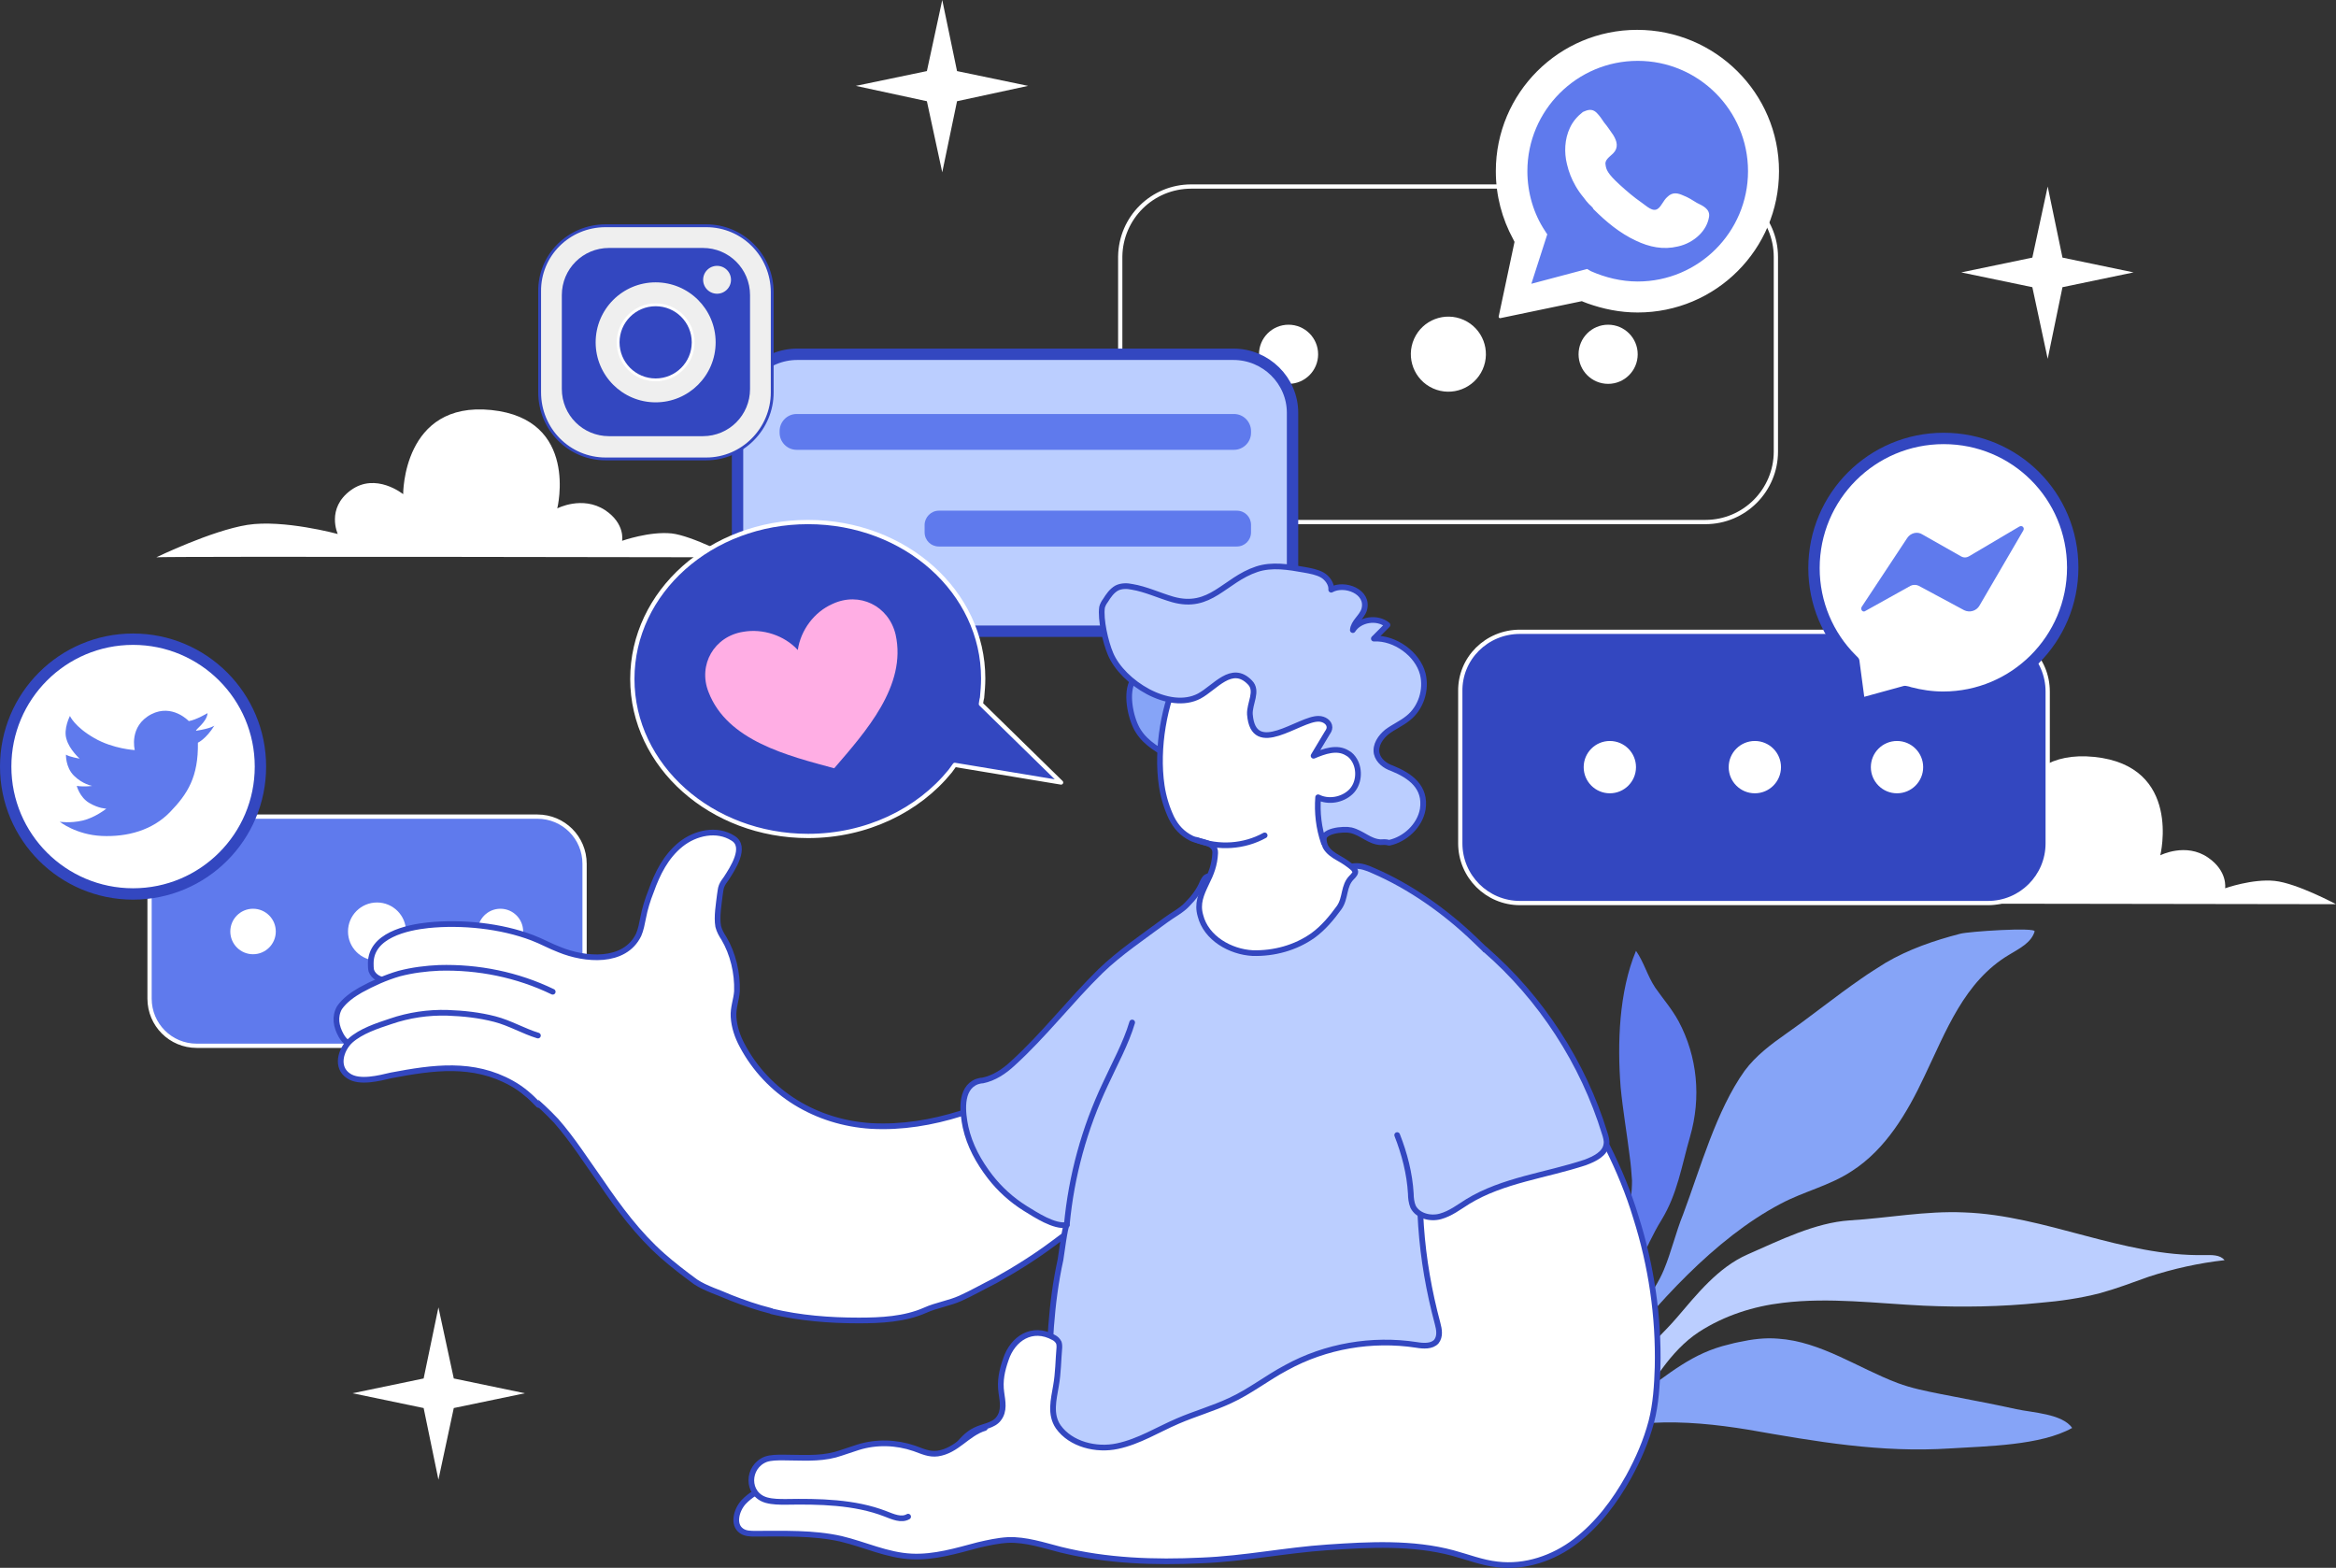 <svg xmlns="http://www.w3.org/2000/svg" xmlns:xlink="http://www.w3.org/1999/xlink" id="_&#x56FE;&#x5C42;_2" x="0px" y="0px" viewBox="0 0 410.8 275.7" style="enable-background:new 0 0 410.8 275.7;" xml:space="preserve"><rect x="0" y="0" width="410.8" height="275.7" fill="#333333" stroke="none"/><style type="text/css">	.st0{fill:#FFFFFF;}	.st1{fill:#5F7AED;}	.st2{fill:#86A4F7;}	.st3{fill:#BBCEFF;}	.st4{fill:none;stroke:#FFFFFF;stroke-width:0.75;stroke-linecap:round;stroke-linejoin:round;}	.st5{fill:#3347C0;stroke:#FFFFFF;stroke-width:0.75;stroke-linecap:round;stroke-linejoin:round;}	.st6{fill:#BBCEFF;stroke:#3347C0;stroke-width:2;stroke-linecap:round;stroke-linejoin:round;}	.st7{fill:#FFAEE4;}	.st8{fill:#EFEFEF;stroke:#3347C0;stroke-width:0.5;stroke-miterlimit:10;}	.st9{fill:#3347C0;}	.st10{fill:#3347C0;stroke:#FFFFFF;stroke-width:0.5;stroke-miterlimit:10;}	.st11{fill:#5F7AED;stroke:#FFFFFF;stroke-width:0.75;stroke-linecap:round;stroke-linejoin:round;}	.st12{fill:#FFFFFF;stroke:#3347C0;stroke-linecap:round;stroke-linejoin:round;}	.st13{fill:#BBCEFF;stroke:#3347C0;stroke-linecap:round;stroke-linejoin:round;}	.st14{fill:#86A4F7;stroke:#3347C0;stroke-linecap:round;stroke-linejoin:round;}	.st15{fill:none;stroke:#3347C0;stroke-linecap:round;stroke-linejoin:round;}	.st16{fill:#FFFFFF;stroke:#3347C0;stroke-width:2;stroke-miterlimit:10;}	.st17{fill:#FFFFFF;stroke:#FFFFFF;stroke-width:0.5;stroke-linecap:round;stroke-linejoin:round;}	.st18{fill:#FFFFFF;stroke:#3347C0;stroke-width:2;stroke-linecap:round;stroke-linejoin:round;}</style><path class="st0" d="M410.8,159c0,0-100.8-0.2-101.4,0c0,0,9.7-4.7,16-5.7c6.2-1.1,15.9,1.6,15.9,1.6s-2.1-4.5,2.3-7.7  s9.2,0.7,9.2,0.7s-0.1-16.4,15.5-14.8c15.5,1.6,11.6,17.3,11.6,17.3s4.5-2.3,8.4,0.4c3.5,2.4,3,5.4,3,5.4s4.8-1.7,8.7-1.3  S410.8,159,410.8,159L410.8,159z"></path><path class="st0" d="M128.9,98c0,0-100.8-0.2-101.4,0c0,0,9.7-4.7,16-5.7c6.3-1,15.9,1.6,15.9,1.6s-2.1-4.5,2.3-7.7  c4.4-3.2,9.2,0.7,9.2,0.7s-0.1-16.4,15.5-14.8C101.9,73.7,98,89.4,98,89.4s4.4-2.3,8.4,0.3c3.6,2.4,3,5.4,3,5.4s4.8-1.7,8.7-1.3  C121.7,94.2,128.9,98,128.9,98L128.9,98z"></path><g>	<path class="st1" d="M286.6,203.4c-0.5-4.1-1.2-8.1-1.6-12.2c-0.6-7.7-0.3-16.8,2.7-24c1.4,2,2,4.4,3.4,6.5c1.4,2,2.9,3.7,4.1,5.9   c3.3,6.2,4,13.4,2,20.3c-1.5,5.2-2.2,10-5,14.6c-3.1,5-4.8,10.9-8.2,15.6c0.6-5.4,1.6-10.8,2.4-16.2c0.3-2.1,0.6-4.2,0.6-6.3   C286.9,206.2,286.8,204.8,286.6,203.4L286.6,203.4z"></path>	<path class="st2" d="M327.3,172.1c1.4-1,2.9-1.9,4.3-2.8c4.1-2.4,8.5-3.9,13.1-5.1c1.4-0.4,13.4-1.2,13.1-0.4c-0.6,2-2.7,3-4.5,4.1   c-7.9,4.7-11.1,13.5-14.9,21.4c-3,6.4-6.8,12.8-12.7,16.6c-3.9,2.6-8.5,3.6-12.6,5.8c-11.6,6.1-22,17.8-30,28.1   c-0.1-1.8,0.9-3.4,1.9-4.9c2.4-3.6,5.9-7.5,7.6-11.6c1.3-3.1,2.1-6.6,3.4-9.8c3-8,5.8-18.2,10.8-25.2c2-2.7,4.7-4.7,7.4-6.6   C318.5,178.7,322.8,175.2,327.3,172.1L327.3,172.1z"></path>	<path class="st3" d="M313.5,229.1c8.2-1,16.5,0.1,24.8,0.5c6.8,0.3,13.6,0.2,20.4-0.5c3.6-0.3,7.1-0.8,10.6-1.7   c2.9-0.8,5.8-1.9,8.6-2.9c4.3-1.4,8.8-2.4,13.3-2.9c-0.8-1-2.3-0.9-3.5-0.9c-14.4,0.3-28-7-42.3-7.5c-6.8-0.3-13.4,1-20.1,1.4   c-6.1,0.4-12.3,3.5-18,6c-5.2,2.3-8.9,7-12.5,11.2c-4.4,5.1-10.4,9.1-9.3,16.5c0,0.2,0.1,0.4,0.2,0.6c0.4,0.4,1-0.1,1.4-0.6   c3.5-5,6.5-10.7,11.7-14.1C303.3,231.3,308.4,229.7,313.5,229.1L313.5,229.1z"></path>	<path class="st2" d="M305.8,236c2.3-0.5,4.6-0.8,6.9-0.6c7.5,0.5,14.1,5.2,21,7.8c2.4,0.9,4.9,1.4,7.4,1.9c4.5,0.9,9,1.7,13.5,2.7   c2.7,0.6,8.1,0.8,9.8,3.3c-5.5,3.1-15.1,3.2-21.4,3.6c-12.3,0.8-23.6-1.2-35.6-3.3c-5.5-0.9-11.2-1.5-16.8-1.2   c-4,0.2-8.4,2.2-12.2,2.1c2.2-2.9,6.7-4.7,9.6-6.8c5.5-3.9,9.6-7.6,16.1-9.1C304.8,236.2,305.3,236.1,305.8,236L305.8,236z"></path></g><g>	<path class="st4" d="M209.5,32.8h90.4c6.8,0,12.4,5.5,12.4,12.4v34.2c0,6.8-5.5,12.4-12.4,12.4h-90.5c-6.8,0-12.4-5.5-12.4-12.4   V45.1C197.1,38.3,202.6,32.8,209.5,32.8z"></path>	<g>		<circle class="st0" cx="226.6" cy="62.3" r="5.2"></circle>					<ellipse transform="matrix(0.408 -0.913 0.913 0.408 93.907 269.401)" class="st0" cx="254.7" cy="62.3" rx="6.6" ry="6.6"></ellipse>		<circle class="st0" cx="282.8" cy="62.3" r="5.2"></circle>	</g></g><g>	<path class="st5" d="M267.3,111.1h82.3c5.8,0,10.5,4.7,10.5,10.5v26.7c0,5.8-4.7,10.5-10.5,10.5h-82.3c-5.8,0-10.5-4.7-10.5-10.5   v-26.7C256.7,115.8,261.4,111.1,267.3,111.1z"></path>	<g>		<circle class="st0" cx="283.1" cy="134.9" r="4.6"></circle>		<circle class="st0" cx="333.6" cy="134.9" r="4.6"></circle>		<circle class="st0" cx="308.6" cy="134.9" r="4.6"></circle>	</g></g><g>	<path class="st6" d="M140.2,62.3h76.7c5.7,0,10.4,4.6,10.4,10.3v28.1c0,5.7-4.6,10.3-10.4,10.3h-76.8c-5.7,0-10.4-4.6-10.4-10.3   V72.6C129.8,66.9,134.5,62.3,140.2,62.3z"></path>	<path class="st1" d="M140.1,72.8H217c1.7,0,3,1.4,3,3v0.3c0,1.7-1.4,3-3,3h-76.9c-1.7,0-3-1.4-3-3v-0.3   C137.1,74.2,138.4,72.8,140.1,72.8z"></path>	<path class="st1" d="M165.1,89.8h52.4c1.4,0,2.5,1.1,2.5,2.5v1.3c0,1.4-1.1,2.5-2.5,2.5h-52.4c-1.4,0-2.5-1.1-2.5-2.5v-1.3   C162.6,91,163.7,89.8,165.1,89.8z"></path></g><g>	<path class="st5" d="M172.9,119.3c0,1.2-0.1,2.3-0.2,3.4c-0.1,0.3-0.2,1.1-0.2,1.1l14.1,13.8l-18.7-3.1c0,0-0.5,0.7-0.8,1.1   c-5.6,6.9-14.7,11.4-25,11.4c-17,0-30.9-12.3-30.9-27.6s13.8-27.6,30.9-27.6S172.9,104.1,172.9,119.3L172.9,119.3z"></path>	<path class="st7" d="M146.4,106.2c-3.2,1.4-5.6,4.6-6.1,8.1c-2.4-2.6-6.2-3.8-9.6-3.2c-5.1,0.8-8,5.8-6.1,10.6   c3.3,8.6,14,11.2,22.1,13.4c5.5-6.4,12.8-14.5,10.8-23.5C156.3,106.5,151.1,104,146.4,106.2L146.4,106.2z"></path></g><g>	<path class="st8" d="M106.5,39.7h17.7c6.4,0,11.6,5.2,11.6,11.7V69c0,6.4-5.2,11.7-11.6,11.7h-17.7c-6.4,0-11.6-5.2-11.6-11.7V51.3   C94.8,44.9,100,39.7,106.5,39.7z"></path>	<path class="st9" d="M107.1,43.6h16.5c4.6,0,8.3,3.7,8.3,8.3v16.5c0,4.6-3.7,8.3-8.3,8.3h-16.5c-4.6,0-8.3-3.7-8.3-8.3V51.9   C98.8,47.3,102.5,43.6,107.1,43.6z"></path>	<circle class="st8" cx="115.3" cy="60.2" r="10.8"></circle>	<circle class="st10" cx="115.3" cy="60.2" r="6.6"></circle>	<circle class="st8" cx="126.1" cy="49.2" r="2.7"></circle></g><g>	<path class="st11" d="M34.6,143.6h59.9c4.6,0,8.3,3.7,8.3,8.3v23.7c0,4.6-3.7,8.3-8.3,8.3H34.6c-4.6,0-8.3-3.7-8.3-8.3V152   C26.2,147.4,30,143.6,34.6,143.6z"></path>	<g>		<circle class="st0" cx="44.5" cy="163.8" r="4"></circle>		<circle class="st0" cx="66.3" cy="163.8" r="5.1"></circle>		<circle class="st0" cx="88" cy="163.8" r="4"></circle>	</g></g><g>	<g>		<path class="st12" d="M135.5,230.5c0.1,0,0.1,0,0.2,0.1c5,1.2,10.2,1.6,15.3,1.6c3.9,0,8.1-0.2,11.7-1.8c2-0.9,4.2-1.2,6.2-2.1    c2-0.9,4.1-2.1,6.1-3.1c3.6-2,7.1-4.2,10.3-6.6c2.9-2.2,5.9-4,6.9-7.8c0.8-3.3-0.5-6.8-2.6-9.4s-5.1-4.4-8-6.1    c-1.9-1.1-4.3-2.4-6.5-2c-2,0.4-4.1,1.8-6.1,2.5c-5.1,1.6-10.4,2.5-15.8,2.2c-9.6-0.6-18.2-5.7-22.7-14.2c-0.8-1.5-1.4-3.2-1.5-5    c-0.1-1.6,0.5-3,0.6-4.5c0.1-3.2-0.7-6.6-2.3-9.3c-0.4-0.6-0.8-1.3-1-2.1c-0.3-1.7,0.1-3.9,0.3-5.6c0.1-0.5,0.1-1,0.3-1.5    c0.2-0.5,0.5-0.9,0.8-1.3c1.1-1.7,3.7-5.6,1.2-7.1c-2.8-1.8-6.6-1-9.2,1.1s-4.1,5.1-5.2,8.2c-0.6,1.5-1.1,3.1-1.4,4.7    c-0.2,1-0.4,2.1-0.8,3c-2.5,5.1-9.5,4.4-13.9,2.6c-1.6-0.6-3.2-1.5-4.8-2.1c-5.5-2.1-12.4-2.8-18.3-2.2    c-3.8,0.4-10.1,1.8-10.1,6.7c0,0.4,0,0.9,0.1,1.3c0.4,1.1,1.6,1.7,2.8,1.7s2.3-0.4,3.4-0.7s2.2-0.5,3.3-0.4c2,0.2,4.4,1.5,5.8,2.8    c3,2.5,4.5,6.6,3.9,10.5c-0.3,2.2,1.8,2.8,3.3,3.9c3.5,2.6,7,5.4,10,8.6c2.9,3.3,5.3,7.1,7.8,10.6c3.2,4.7,6.6,9.3,10.9,13.1    c1.8,1.6,3.9,3.2,5.8,4.6c1.8,1.2,4.2,1.9,6.2,2.8C130.8,229.1,133.1,229.9,135.5,230.5L135.5,230.5z"></path>		<path class="st12" d="M97.2,174.4c-6.2-3-13.1-4.4-20-4.2c-2.3,0.1-4.7,0.4-7,1c-2.4,0.7-4.6,1.7-6.8,2.9    c-1.4,0.8-2.8,1.8-3.7,3.1c-0.9,1.6-0.6,3.3,0.3,4.9c0.6,1.1,1.7,1.9,2.9,2c1.3,0.2,2.6-0.3,3.8-0.8c1.8-0.7,3.5-1.4,5.2-2.2    c2.6-1.1,5.9-1.9,8.7-1.2c3.5,0.9,6.8,2.5,10.3,3.6c0.6,0.2,1.3,0.3,1.7-0.1"></path>		<path class="st12" d="M94.6,182.1c-2.6-0.8-4.9-2.2-7.6-2.9s-5.5-1-8.3-1.1c-3.4-0.1-6.8,0.4-10,1.5c-2.4,0.8-5.2,1.7-7.1,3.4    c-1.7,1.6-2.6,4.7-0.3,6.2c1.9,1.3,5.4,0.4,7.5-0.1c7.4-1.4,14.4-2.4,21.2,1.4c1.8,1,3.3,2.3,4.7,3.8"></path>	</g>	<path class="st13" d="M229.2,153.3c1.5,0,3.1,0.1,4.6-0.1c1.5-0.1,2.9-0.8,4.4-0.9c1.1-0.1,2.2,0.3,3.3,0.8   c6.5,2.8,12.7,7.2,17.8,12.1c1.5,1.4,3,2.9,4.5,4.4s1.8,3.2,2.3,5.1c1.3,4.1,2.4,8.4,2.4,12.8c0.1,5.8-2,11.9-6.6,15.4   c-1.2,0.9-2.6,1.7-3.7,2.8c-2.9,3.3-2.7,9.7-1.6,13.6c2.6,8.8,5.4,17.9,4,26.9c-0.2,1.4-0.6,2.9-1.5,4c-0.9,1-2.1,1.5-3.3,2   c-11.2,3.9-24.2-0.9-35.3,3.3c-2.4,0.9-4.7,2.3-7.2,2.9s-5.2,0.5-7.8,0.3c-4-0.3-8.1-0.5-12.1-0.8c-1.4-0.1-2.9-0.2-4.1-0.9   c-2.4-1.4-1.6-3.2-2.7-5.1c-0.5-0.8-1.1-1.4-1.5-2.3c-0.7-1.4-0.7-3.1-0.7-4.7c0.1-7.8,0.4-15.7,2.1-23.4c0.1-0.6,0.8-6,1.1-6.1   c-2.2,0.4-5.5-1.8-7.3-2.9c-2.4-1.5-4.5-3.4-6.2-5.6c-2-2.6-3.6-5.5-4.3-8.7c-0.5-2.4-1.1-6.8,2-8c0.3-0.1,0.7-0.2,1-0.2   c2-0.4,3.8-1.6,5.3-3c5.5-5,10.1-11,15.4-16.2c3.4-3.3,7.6-6.1,11.5-9c1.2-0.9,2.8-1.7,3.8-2.8c1.1-1.1,2.1-2.4,2.7-3.9   c0.2-0.3,0.3-0.7,0.7-0.9c0.3-0.2,0.7-0.1,1.1,0c1.3,0.3,2.3,0.7,3.5,0.4s2.4-0.8,3.7-1C223.4,153.4,226.3,153.3,229.2,153.3   L229.2,153.3z"></path>	<g>		<path class="st14" d="M208,131.7c0.1,0.6,0.1,1.4-0.4,1.7s-1,0-1.5-0.2c-2.1-1.1-4.5-2.4-5.9-4.6c-1.3-2-2.2-6.2-1.2-8.5    c0.3-0.7,0.9-1.3,1.5-1.8c0.6-0.6,1.3-1.1,2.1-1.3c0.6-0.1,3.4,0,4.1,0.2c1.5,0.4,2.1,1.7,1.8,3.2    C207.9,124.2,207.5,127.7,208,131.7L208,131.7z"></path>		<path class="st12" d="M204.3,138.2c0.3,2,0.9,3.9,1.7,5.6c0.8,1.6,1.9,2.8,3.5,3.6c1.4,0.7,4.3,0.6,4.2,2.6    c-0.1,2.1-0.7,3.6-1.6,5.4c-0.9,1.9-1.6,3.5-1,5.6c1,4,5.3,6.4,9.2,6.6c3.7,0.1,7.5-0.9,10.6-3.1c1.8-1.3,3.3-3.1,4.6-4.9    c1.2-1.7,0.7-3.8,2.2-5.3c0.3-0.3,0.8-0.8,0.6-1.2c-0.1-0.1-0.2-0.2-0.3-0.4c-0.8-0.7-1.7-1.3-2.6-1.8c-0.9-0.5-1.8-1.1-2.3-2    c-0.4-0.9-0.4-1.9-0.2-2.9c0.1-0.4,0.1-0.8,0.3-1.2c0.8-1.4,4.2-1.6,5.7-2.3c0.5-0.2,1.1-0.5,1.5-0.9c1-1.2,0.4-3-0.1-4.5    c-1.1-3.2-1.5-6.6-1-9.9c0.1-0.9,0.3-1.9,0.2-2.8c-0.2-1.5-1.2-2.8-2.2-3.8c-3.8-3.9-8.9-6.4-14.3-7c-4.5-0.5-13.4,0.1-15.6,4.8    C204.8,123.6,203.3,131.5,204.3,138.2L204.3,138.2z"></path>		<path class="st13" d="M242.8,148.1c-2-0.1-3.2-1.6-5.2-2.1c-1.2-0.3-5.6,0-4.8,2.2c-0.9-2.6-1.2-5.3-1-8c1.8,0.9,4.2,0.5,5.7-0.9    s1.7-3.9,0.7-5.6c-0.3-0.5-0.7-1-1.3-1.3c-1.8-1.1-4-0.3-5.9,0.5c0.8-1.3,1.6-2.7,2.4-4c0.2-0.3,0.4-0.6,0.4-1    c0-0.9-1-1.5-1.9-1.5c-3.4-0.1-11.5,7-12.1-0.8c-0.1-1.9,1.5-4.1,0-5.6c-3.2-3.3-6.1,0.9-8.9,2.4c-5.3,2.8-13.5-2.4-15.6-7.4    c-0.9-2.1-1.8-6.1-1.5-8.2c0.1-0.4,0.3-0.8,0.6-1.2c0.5-0.8,1.1-1.7,2-2.2c0.8-0.4,1.8-0.4,2.7-0.2c2.4,0.4,4.7,1.5,7.1,2.2    c6.7,1.9,9.1-3.4,14.8-5.3c2.7-0.9,5.6-0.4,8.4,0.1c1.1,0.2,2.2,0.4,3.1,0.9s1.7,1.6,1.6,2.6c2.3-1.3,6.7,0.3,5.8,3.5    c-0.4,1.3-1.9,2.2-2,3.6c1.2-1.9,4.3-2.4,6.1-0.9c-0.8,0.8-1.6,1.6-2.4,2.4c3.7-0.2,7.7,2.7,8.6,6.2c0.7,2.8-0.3,6-2.6,7.8    c-1.1,0.9-2.5,1.5-3.7,2.4c-1.1,0.9-2.1,2.3-1.8,3.8c0.3,1.3,1.5,2.2,2.7,2.6c3.2,1.3,6,3.3,5.4,7.2c-0.5,2.9-3.1,5.3-5.9,5.9    C243.6,148,243.2,148.1,242.8,148.1L242.8,148.1z"></path>		<path class="st15" d="M222.4,146.9c-3.6,2-8.1,2.3-12,0.8"></path>	</g>	<g>		<path class="st12" d="M261.3,196.6c6.8-2.2,17.7-2.3,21.4,5.1c2,4,3.7,8.1,5,12.4c2.7,8.5,4,17.4,3.8,26.3    c-0.1,3.2-0.3,6.5-1.1,9.6c-0.9,3.4-2.3,6.6-4,9.7c-2.4,4.3-5.4,8.3-9.3,11.3s-8.9,4.7-13.8,4.1c-2.7-0.3-5.2-1.3-7.8-2    c-7.1-1.9-14.7-1.5-22-1c-7.5,0.5-14.6,2-22.2,2.3c-8.3,0.4-16.7,0.1-24.8-1.9c-3.1-0.8-6.1-1.8-9.2-1.7c-1.8,0.1-3.6,0.5-5.3,0.9    c-3.8,1-7.7,2.2-11.7,2c-4.3-0.2-8.2-2.1-12.4-3.1c-4.9-1.1-10.1-0.9-15.1-0.9c-0.8,0-1.7,0-2.4-0.5c-1.6-1.1-0.9-3.7,0.4-5.1    c2.3-2.4,5.7-3.3,9-3.9c5.1-0.9,10.2-1.2,15.4-0.8c3.3,0.2,6.9,0.6,9.6-1.2c2.6-1.8,3.8-5.3,6.7-6.7c1.4-0.7,3.2-0.8,4.1-2    c1.1-1.4,0.7-3.1,0.5-4.6c-0.3-2.1,0.1-3.9,0.8-5.9c1.2-3.6,4.6-5.9,8.4-3.8c0.4,0.2,0.7,0.5,0.9,0.9c0.1,0.3,0.1,0.6,0.1,0.8    c-0.2,2.3-0.2,4.6-0.6,6.8c-0.4,2.4-1.1,5,0.4,7.2c2.2,3.1,6.7,4.2,10.4,3.4c3.8-0.8,7.1-2.9,10.6-4.4c3-1.3,6.2-2.2,9.2-3.6    c3.5-1.6,6.5-4,9.9-5.8c6.9-3.8,15.1-5.2,22.9-4c1.2,0.2,2.7,0.3,3.5-0.6c0.7-0.9,0.5-2.1,0.2-3.2c-1.5-5.6-2.5-11.3-2.9-17.1    c-0.2-2.7-0.3-5.5,0.5-8.1C251.4,202.2,256.1,198.3,261.3,196.6L261.3,196.6z"></path>		<path class="st12" d="M173.2,251.1c-3.2,1-4.9,4-8.3,4.5c-1.5,0.2-2.7-0.4-4.1-0.9c-3.2-1.1-6.7-1.2-9.9-0.2    c-1.3,0.4-2.6,0.9-4,1.3c-3,0.8-6.1,0.5-9.2,0.5c-1,0-2.1,0-3,0.3c-3.4,1.3-3.5,6.2,0.1,7.2c1.1,0.3,2.3,0.3,3.4,0.3    c5.8-0.1,12.1,0,17.5,2.1c1.3,0.5,2.8,1.2,4,0.5"></path>	</g>	<path class="st13" d="M261.2,167c9.8,8.5,17.2,19.9,21,32.3c0.2,0.6,0.4,1.3,0.3,1.9c-0.2,1.7-2.1,2.6-3.7,3.2   c-6.9,2.3-14.5,3.1-20.7,6.9c-1.6,1-3,2.1-4.8,2.6s-4-0.1-4.8-1.7c-0.3-0.7-0.4-1.6-0.4-2.3c-0.2-3.5-1.1-7-2.4-10.3"></path>	<path class="st15" d="M187.6,215.4c0.8-8.6,3.1-17,6.8-24.8c1.6-3.5,3.6-7.1,4.7-10.8"></path></g><g>	<circle class="st16" cx="23.4" cy="134.8" r="22.4"></circle>	<path class="st1" d="M36.5,125.4c0,0-2,1.2-3.3,1.4c0,0-2.9-3.1-6.6-1.2c-4,2.1-2.9,6.3-2.9,6.3s-3.8-0.2-7.1-2.1   c-3.5-2-4.3-3.9-4.3-3.9s-1.2,2.3-0.6,4.1c0.5,1.8,2.3,3.4,2.3,3.4s-1.8-0.3-2.4-0.7c0,0-0.1,2.2,1.4,3.7s3.2,1.8,3.2,1.8   s-1.3,0.2-2.7,0c0,0,0.5,2,2.2,3s3,1,3,1s-2,1.6-4.2,2.1s-4,0.2-4,0.2s2.9,2.3,7.4,2.5s8.9-1,12-4.2s5-6.2,4.9-12.2   c0,0,1.4-0.6,2.9-3c0,0-0.6,0.5-3.2,0.9C34.2,128.4,36.4,127,36.5,125.4L36.5,125.4z"></path></g><g>	<path class="st17" d="M312.6,30.1c0,13.6-11,24.6-24.6,24.6c-3.1,0-6-0.6-8.8-1.6c-0.3-0.1-1-0.4-1-0.4l-14.4,3l2.8-13.2   c0,0-0.2-0.4-0.3-0.6c-1.9-3.5-3-7.5-3-11.8c0-13.6,11-24.6,24.6-24.6S312.6,16.5,312.6,30.1L312.6,30.1z"></path>	<path class="st1" d="M307.4,30.1c0,10.7-8.7,19.4-19.4,19.4c-2.9,0-5.7-0.7-8.2-1.8c-0.2-0.1-0.7-0.4-0.7-0.4l-9.8,2.6l2.8-8.7   c0,0-0.3-0.4-0.4-0.6c-2-3-3.1-6.7-3.1-10.5c0-10.7,8.7-19.4,19.4-19.4S307.4,19.4,307.4,30.1z"></path>	<path class="st17" d="M280.6,20c0.5,0.5,0.9,1.1,1.3,1.7c0.6,0.7,1.1,1.5,1.6,2.2c0.6,1,0.9,2,0,2.9c-0.6,0.6-1.6,1.2-1.4,2.2   c0.1,0.9,0.4,1.7,2.6,3.7c1.2,1.1,2.5,2.2,3.8,3.1c0.9,0.6,2.1,1.9,3.2,1.1c0.7-0.5,1-1.5,1.7-2.1c0.8-0.8,1.6-0.6,2.5-0.2   c0.8,0.3,1.6,0.8,2.4,1.3c1,0.5,2.2,1,2,2.2s-0.8,2.2-1.6,3c-1,1-2.3,1.7-3.7,2c-2.5,0.6-4.9,0.1-7.2-1c-2.8-1.3-5.2-3.3-7.4-5.5   c0-0.2-0.7-0.8-0.8-0.9c-0.3-0.3-0.6-0.7-0.9-1.1c-0.5-0.6-1-1.3-1.4-2c-0.7-1.2-1.2-2.5-1.5-3.8c-0.5-2-0.4-4.3,0.5-6.2   c0.5-1.1,1.3-2,2.2-2.7C279.2,19.6,279.9,19.3,280.6,20C280.6,19.9,280.6,19.9,280.6,20L280.6,20z"></path></g><g>	<path class="st18" d="M364.5,99.8c0,12.6-10.2,22.8-22.8,22.8c-2,0-4-0.3-5.9-0.8c-0.2-0.1-0.8-0.2-0.8-0.2l-8,2.2l-1-7.5   c0,0-0.3-0.3-0.4-0.4c-4.1-4.1-6.6-9.8-6.6-16c0-12.6,10.2-22.8,22.8-22.8S364.5,87.2,364.5,99.8L364.5,99.8z"></path>	<path class="st1" d="M327.4,106.7l8-12.1c0.6-0.9,1.8-1.2,2.7-0.6l6.7,3.8c0.5,0.3,1,0.3,1.5,0l8.8-5.2c0.5-0.3,1,0.2,0.7,0.7   l-7.7,13.2c-0.5,0.9-1.7,1.3-2.7,0.8l-8-4.3c-0.4-0.2-1-0.2-1.4,0l-7.9,4.4C327.6,107.8,327.1,107.2,327.4,106.7L327.4,106.7z"></path></g><polygon class="st0" points="77.1,229.9 79.8,242.4 92.3,245 79.8,247.6 77.1,260.2 74.5,247.6 62,245 74.5,242.4 "></polygon><polygon class="st0" points="360.1,32.8 362.7,45.3 375.2,47.9 362.7,50.5 360.1,63.1 357.4,50.5 344.9,47.9 357.4,45.3 "></polygon><polygon class="st0" points="165.7,0 168.3,12.5 180.8,15.1 168.3,17.8 165.7,30.3 163,17.8 150.5,15.1 163,12.5 "></polygon></svg>
